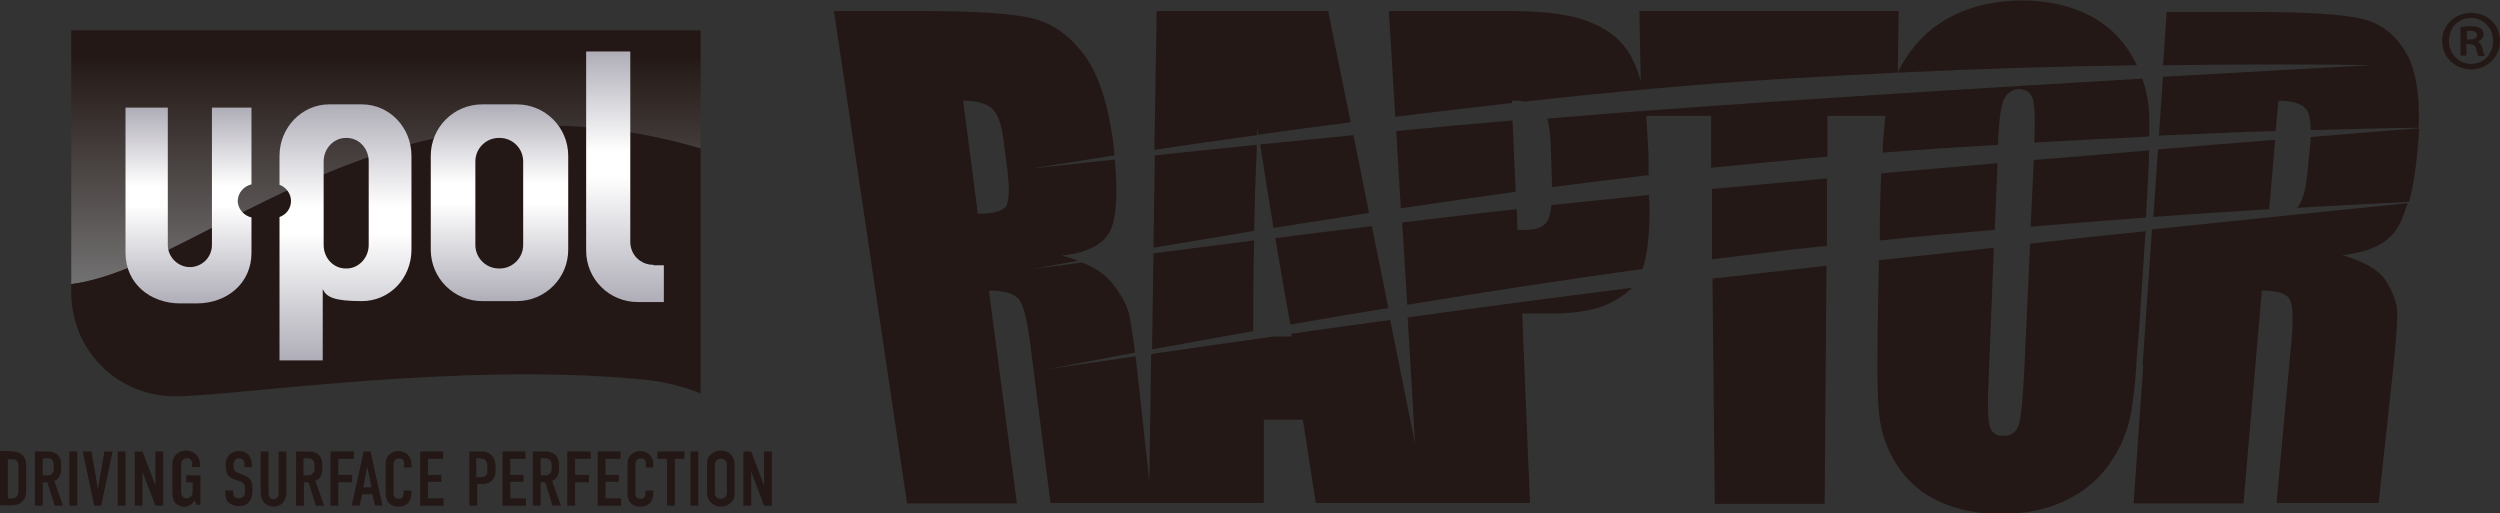<?xml version="1.0" encoding="UTF-8"?>
<svg id="_レイヤー_1" data-name="レイヤー_1" xmlns="http://www.w3.org/2000/svg" xmlns:xlink="http://www.w3.org/1999/xlink" version="1.1" viewBox="0 0 543.8 111.6">
  <rect x="0" y="0" width="543.8" height="111.6" fill="#333333" stroke="none"/>
  <!-- Generator: Adobe Illustrator 29.8.2, SVG Export Plug-In . SVG Version: 2.1.1 Build 3)  -->
  <defs>
    <style>
      .st0 {
        fill: #231815;
      }

      .st1 {
        fill: url(#_名称未設定グラデーション_5);
      }

      .st2 {
        fill: url(#_名称未設定グラデーション_964);
      }

      .st3 {
        fill: url(#_名称未設定グラデーション_52);
      }

      .st4 {
        fill: url(#_名称未設定グラデーション_53);
      }

      .st5 {
        fill: url(#_名称未設定グラデーション_51);
      }
    </style>
    <linearGradient id="_名称未設定グラデーション_964" data-name="名称未設定グラデーション 964" x1="84" y1="61.8" x2="84" y2="6.6" gradientUnits="userSpaceOnUse">
      <stop offset="0" stop-color="#727171"/>
      <stop offset="0" stop-color="#727171"/>
      <stop offset=".9" stop-color="#231815"/>
      <stop offset="1" stop-color="#231815"/>
    </linearGradient>
    <linearGradient id="_名称未設定グラデーション_5" data-name="名称未設定グラデーション 5" x1="108.6" y1="65.6" x2="108.6" y2="22.7" gradientUnits="userSpaceOnUse">
      <stop offset="0" stop-color="#afadb7"/>
      <stop offset=".5" stop-color="#fff"/>
      <stop offset=".6" stop-color="#fff"/>
      <stop offset="1" stop-color="#afadb7"/>
    </linearGradient>
    <linearGradient id="_名称未設定グラデーション_51" data-name="名称未設定グラデーション 5" x1="135.9" x2="135.9" y2="11.2" xlink:href="#_名称未設定グラデーション_5"/>
    <linearGradient id="_名称未設定グラデーション_52" data-name="名称未設定グラデーション 5" x1="75.2" y1="78.5" x2="75.2" xlink:href="#_名称未設定グラデーション_5"/>
    <linearGradient id="_名称未設定グラデーション_53" data-name="名称未設定グラデーション 5" x1="41" y1="66.1" x2="41" y2="23.4" xlink:href="#_名称未設定グラデーション_5"/>
  </defs>
  <g>
    <g>
      <path class="st0" d="M250.8,53.9c6.5-1.1,13.9-2.3,22-3.7.1-5.5.3-11.8.6-18.7-8.1.8-15.6,1.6-22.2,2.3l-.3,20.1Z"/>
      <path class="st0" d="M397.4,53.5v-14.7c-8.6.8-17,1.6-25,2.3v15.3c8.1-1,16-2,23.7-2.8.5,0,.9,0,1.4-.1Z"/>
      <path class="st0" d="M277,49.6c6.6-1.1,13.5-2.1,20.8-3.3l-3.4-16.9c-7,.7-13.9,1.4-20.3,2,1,6.5,2,12.5,2.9,18.1Z"/>
      <path class="st0" d="M298.4,49.2c-7.3.9-14.3,1.7-21,2.6,1.2,6.9,2.2,13.2,3.3,18.8,6.7-1.2,13.9-2.4,21.3-3.6l-3.6-17.8Z"/>
      <path class="st0" d="M272.6,72c0-5,0-11.6.2-19.7-8,1-15.5,2-21.9,2.8l-.3,20.9c6.4-1.2,13.8-2.5,22.1-4Z"/>
      <path class="st0" d="M304.8,45.3c8.1-1.2,16.4-2.4,24.9-3.6l-.7-15.5c-8.5.7-17,1.5-25.3,2.3l1,16.7Z"/>
      <path class="st0" d="M358.7,43.6v-1.2c-6.9.7-14,1.5-21.2,2.2-.2,1.6-.5,2.8-.9,3.5-.8,1.3-2.4,1.9-4.7,1.9s-1.1,0-1.8,0l-.2-4.5c-8.4.9-16.7,1.9-24.9,2.9l1.1,17.9c16.3-2.7,33.8-5.4,51.2-7.8,1.1-3.1,1.6-8.1,1.5-14.9Z"/>
      <path class="st0" d="M442.4,34.8l-.7,14.5c8.8-.7,17.2-1.4,25.1-2,.3-5.8.6-10.7.7-14.6-8,.7-16.5,1.4-25.1,2.1Z"/>
      <path class="st0" d="M336.5,25.6c.4,1.3.7,3.2.8,5.5l.3,9.1c0,.2,0,.3,0,.5,7-.9,14-1.8,21-2.6v-4c-.2-3.4-.3-6.3-.5-8.9h14.1v11.3c7.1-.7,13.9-1.4,20.6-2,1.6-.1,3.2-.3,4.7-.4v-8.9h12.6s0,0,0,.1c-.2,2-.5,4.6-.6,7.9,8.6-.7,17-1.2,25.1-1.7.2-5.7.7-9.1,1.5-10.3.8-1.2,1.8-1.8,3.1-1.8s2.6.7,3,2.2c.4,1.4.5,4.5.3,9.4,8.8-.5,17.2-.9,25-1.3,0-1.8,0-3.3,0-4.6-.1-2.8-.6-5.5-1.5-8-32.7,1.9-74.5,4.5-106.8,6.9-7.3.5-15,1.2-22.7,1.8Z"/>
      <path class="st0" d="M372.5,60.6l.5,49h23.9l.4-51.8c-8.6,1-16.9,1.9-24.8,2.8Z"/>
      <path class="st0" d="M328.9,22.4v-.5c1,0,1.9,0,2.7.2,18.7-2.1,37.7-3.8,55.3-4.9,8.8-.5,17.5-1,25.9-1.4l.2-13.4h-56.4s.3,15.3.3,15.3c-.8-3-2-5.7-3.8-7.9-2-2.4-4.8-4.2-8.7-5.5-3.8-1.3-9.2-1.9-16.3-1.9h-26l1.4,23c8.2-1,16.7-2,25.3-3Z"/>
      <path class="st0" d="M306.2,69.1l1.6,27.4-5.4-26.9c-7.4,1-14.6,2-21.5,3,0,.2,0,.4.1.6h-4c-10,1.4-19.1,2.7-26.6,3.8l-.4,27.6-2.4-21.8c-.2-2-.4-3.7-.6-5.3-11.8,1.7-19,2.8-19,2.8,0,0,7.1-1.4,18.9-3.6-.6-4.8-1.1-7.9-1.6-9.3-.6-1.9-1.9-4-3.8-6.3-1.3-1.5-3.4-2.9-6.1-4-7.1.9-11.2,1.5-11.2,1.5,0,0,3.7-.7,10.3-1.9-1.1-.4-2.3-.8-3.5-1.1,5.4-.6,8.8-2.3,10.4-5.2,1.4-2.7,1.8-7.9,1.1-15.7-11.4,1.2-18.5,2-18.5,2,0,0,6.9-1.1,18.4-2.9,0-.2,0-.4,0-.6-1-9.5-3.2-16.5-6.3-20.9-3.2-4.4-7-7.2-11.5-8.3-4.4-1.1-12.8-1.6-24.9-1.6h-18.3l15.9,107.1h23.9l-6.1-46.3c3.4,0,5.6.7,6.6,2,1,1.3,1.8,4.8,2.5,10.4l4.3,33.8h46.4v-18.1c-.1,0,8.5,0,8.5,0l2.8,18.1h46.6l-1.7-41.2h6.6c5.4,0,9.7-.8,13-2.5,1.7-.9,3.1-1.9,4.3-3.1-15.9,2-32.7,4.2-48.5,6.4ZM218.5,45.2c-1,.9-2.9,1.3-5.8,1.3l-3.2-24.6c2.9,0,5,.6,6.3,1.7,1.2,1.1,2.1,3.4,2.5,7l.8,6.1c.6,4.8.4,7.7-.6,8.6Z"/>
      <path class="st0" d="M273.5,29.4c0-.6,0-1.1,0-1.7,0,.5.2,1.1.2,1.6,6.3-.9,13.1-1.8,20.1-2.7l-4.9-24.2h-37.3l-.5,30.2c6.6-1,14.1-2.1,22.3-3.2Z"/>
      <path class="st0" d="M464.7,78.9c.3-3.4.6-7.3.9-11.8l1.1-16.8c-8.1.8-16.5,1.7-25.1,2.7l-1.3,27.9c-.3,6.1-.7,9.9-1.2,11.5-.5,1.6-1.6,2.4-3.3,2.4s-2.6-.7-3-2.1c-.4-1.4-.5-5-.2-11l1.1-27.8c-8.3.9-16.7,1.8-25,2.7l-.2,10.6c-.2,10.8-.2,18.2.2,22.5.4,4.2,1.7,8.1,4,11.6,2.3,3.5,5.4,6.1,9.3,7.9,3.9,1.7,8.3,2.6,13.2,2.6s9.8-.9,13.8-2.8c4-1.8,7.3-4.5,9.8-8,2.5-3.5,4.1-7.4,4.8-11.6.4-2.3.8-5.6,1.1-9.7v-.6Z"/>
      <path class="st0" d="M466.2,79.5l-2.1,30h23.9l4-46.3c3.4,0,5.5.7,6.1,2,.7,1.3.8,4.8.2,10.4l-3.1,33.8h22.2l2.9-26.7c.9-8.4,1.3-13.6,1.1-15.4-.2-1.9-1-4-2.5-6.3-1.5-2.3-4.6-4.1-9.4-5.5,5.5-.6,9.3-2.3,11.5-5.2,1-1.4,1.9-3.4,2.7-6.1-11,1.1-31.6,3.2-55.6,5.7l-2,28.9v.6Z"/>
      <path class="st0" d="M464.8,14.2c-.3-.7-.7-1.4-1.1-2.1-2.3-4-5.6-7-9.7-9-4.1-2-8.9-3-14.2-3s-10.6,1.1-14.8,3.2c-4.3,2.1-7.7,5.2-10.3,9.1-.7,1.1-1.4,2.3-1.9,3.4,18.9-.9,36.6-1.4,52-1.6Z"/>
      <path class="st0" d="M525.8,33.3c.2-1.9.3-3.7.4-5.4-4.3.3-12.6,1-23.6,1.9,0,.2,0,.5,0,.8l-.6,6.1c-.4,4.8-1.3,7.6-2.4,8.5,10.4-.6,18.7-1,24.4-1.3.8-2.8,1.4-6.3,1.8-10.6Z"/>
      <path class="st0" d="M434.4,35.5c-8.4.7-16.8,1.5-25.2,2.2-.1,3.3-.3,6.9-.3,11.1v3.5c8.5-.9,16.8-1.6,25-2.3l.6-14.5Z"/>
      <path class="st0" d="M494.9,30.4c-7.7.6-16.3,1.3-25.5,2.1l-1,14.7c9.1-.7,17.6-1.2,25.2-1.7l1.3-15.1Z"/>
      <path class="st0" d="M518.8,14s-20.3,1.1-48.3,2.7l-.9,12.8c9.3-.4,17.9-.8,25.4-1l.6-6.6c2.9,0,4.9.6,5.9,1.7.8.8,1.1,2.4,1.1,4.7,11.1-.3,19.3-.5,23.5-.5.3-6.7-.5-11.8-2.2-15.3-2.2-4.4-5.5-7.2-9.7-8.3-4.2-1.1-12.4-1.6-24.6-1.6h-18.3l-.8,11.6c29-.4,48.1,0,48.1,0Z"/>
    </g>
    <g>
      <path class="st0" d="M537.5,2.8c-3.4,0-6.3,2.6-6.3,6.1s2.8,6.2,6.3,6.2,6.3-2.7,6.3-6.2-2.7-6.1-6.3-6.1M537.5,13.9c-2.5,0-4.8-2-4.8-5s2.1-5,4.8-5,4.8,2.2,4.8,5-2,5-4.8,5"/>
      <path class="st0" d="M538.9,9.1h0c.7-.3,1.3-.8,1.3-1.6,0-1.6-1.6-1.8-2.7-1.8s-1.7.1-2.3.2v6.2h1.3v-2.5c1.3,0,1.8,0,2.1,1,.2.8.3,1.3.5,1.6h1.4c-.1-.2-.3-.6-.5-1.6-.2-.8-.5-1.3-1.1-1.5M536.6,8.6v-1.9c.1,0,.4,0,.8,0,1,0,1.4.4,1.4,1,0,.9-1.2.9-2.2.9"/>
    </g>
  </g>
  <g>
    <g>
      <path class="st2" d="M152.4,32.3C85.4,12.5,44.7,58,15.5,61.8V6.6h136.9v25.6Z"/>
      <path class="st0" d="M152.4,32.3C85.4,12.5,44.7,58,15.5,61.8v1.8c0,12.5,9.9,22.6,22.6,22.6s61.4-7.5,101.2-3.7c7.6.6,13.1,3.1,13.1,3.1v-53.4Z"/>
      <g>
        <path class="st1" d="M112.4,22.7h-7.5c-6.2,0-11.2,5-11.2,11.2v20.4c0,6.2,5,11.2,11.2,11.2h7.5c6.2,0,11.2-5,11.2-11.2v-20.4c0-6.2-5-11.2-11.2-11.2ZM113.8,53.3c0,2.8-2.3,5.1-5.1,5.1h-.2c-2.8,0-5.1-2.3-5.1-5.1v-18.2c0-2.8,2.3-5.1,5.1-5.1h.2c2.8,0,5.1,2.3,5.1,5.1v18.2Z"/>
        <path class="st5" d="M142.1,57.6c-2.8,0-5-2.2-5-5V11.2h-9.6v43.3c0,6.2,5,11.2,11.2,11.2h5.7v-8h-2.2Z"/>
        <path class="st3" d="M78.8,22.7h-7.2c-5.9,0-10.8,5-10.8,11.2v6.3c1.4.5,2.5,1.9,2.5,3.5s-1,3-2.5,3.5v31.2h9.4v-15.5c.8,1.7,2.4,2.6,8.5,2.6s10.8-5,10.8-11.2v-20.4c0-6.2-4.8-11.2-10.8-11.2ZM80.2,53.3c0,2.8-2.2,5.1-4.8,5.1h-.2c-2.7,0-4.8-2.3-4.8-5.1v-18.2c0-2.8,2.2-5.1,4.8-5.1h.2c2.7,0,4.8,2.3,4.8,5.1v18.2Z"/>
        <path class="st4" d="M51.7,43.8c0-1.8,1.3-3.3,3-3.7v-16.7h-8.6v29.9c0,2.7-2.2,4.8-4.8,4.8s-4.8-2.2-4.8-4.8v-29.9h-9.2v31.6c0,6.6,5.3,11,11.9,11h3.6c6.6,0,11.9-4.4,11.9-11v-7.7c-1.7-.4-3-1.9-3-3.7Z"/>
      </g>
    </g>
    <g>
      <path class="st0" d="M2.3,98.2c.7,0,1.7,0,2.5.7.9.8.9,2,.9,2.5v5.2c0,.8,0,1.7-.8,2.4-.7.8-1.7.9-2.4.9H0v-11.8h2.3ZM1.7,108.4h.8c.4,0,.8,0,1.1-.4.4-.4.4-1,.4-1.4v-5.2c0-.3,0-.8-.3-1.1-.3-.4-.7-.4-1.1-.4h-.9v8.5Z"/>
      <path class="st0" d="M9.8,98.2c.9,0,2.1,0,2.9.9.4.5.6,1.2.6,2.1v.9c0,.8-.3,1.5-.6,1.9-.3.3-.6.5-.9.6l1.9,5.4h-1.8l-1.6-5.1h-1v5.1h-1.7v-11.8h2.2ZM9.3,103.4h1c.4,0,.7,0,1-.4.3-.3.4-.6.4-1.1v-.8c0-.5-.2-.9-.4-1.1-.3-.3-.7-.3-1.1-.3h-.9v3.7Z"/>
      <path class="st0" d="M16.8,98.2v11.8h-1.7v-11.8h1.7Z"/>
      <path class="st0" d="M22,110h-1.5l-2.5-11.8h1.9l1.4,8.2h0l1.4-8.2h1.8l-2.5,11.8Z"/>
      <path class="st0" d="M27.3,98.2v11.8h-1.7v-11.8h1.7Z"/>
      <path class="st0" d="M31,98.2l2.8,7.4v-7.4h1.7v11.8h-1.7l-2.8-7.4v7.4h-1.7v-11.8h1.7Z"/>
      <path class="st0" d="M42.1,109.1c-.2.4-.6.7-.8.8-.5.3-1,.3-1.3.3-.6,0-1.3-.2-1.9-.8-.5-.7-.6-1.5-.6-2.1v-6c0-.7,0-1.4.6-2.2.7-.9,1.7-1.1,2.4-1.1s1.6.3,2.1.8.9,1.2.9,2.3v.5h-1.7v-.6c0-.3,0-.7-.3-1s-.5-.3-.9-.3-.7.2-.9.4c-.3.4-.3.8-.3,1.2v5.5c0,.4,0,.9.3,1.2.2.3.5.4.9.4s.8-.2,1-.5c.3-.4.3-1,.3-1.4v-1.6h-1.4v-1.5h3.1v6.4h-.8l-.4-.9Z"/>
      <path class="st0" d="M53.2,101.2c0-.3,0-.7-.3-1.1-.2-.2-.4-.4-.9-.4s-.6,0-.8.3c-.3.3-.4.8-.4,1.2s0,.9.3,1.2c.2.3.5.4.8.5l1,.4c.5.2,1.1.4,1.5,1,.5.6.5,1.3.5,2v.4c0,1.2-.3,2.1-.8,2.6-.4.5-1.2.8-2.2.8s-2-.5-2.4-1c-.5-.7-.5-1.8-.5-2v-.4h1.7v.3c0,.3,0,.7.3,1,.3.4.7.4.9.4.6,0,.9-.3,1.1-.4.3-.3.3-.8.3-1.2v-.4c0-.4,0-.9-.3-1.2s-.6-.5-.8-.5l-1.2-.4c-.6-.2-1.2-.5-1.6-1.3-.2-.5-.3-1.1-.3-1.7v-.3c0-1,.4-1.7.9-2.2.6-.5,1.3-.7,2-.7,1.7,0,2.8,1.1,2.8,3.1v.4h-1.7v-.3Z"/>
      <path class="st0" d="M58.4,98.2v9c0,.8.4,1.4,1.1,1.4s1.1-.6,1.1-1.4v-9h1.7v8.7c0,2.6-1.6,3.3-2.8,3.3s-2.8-.7-2.8-3.3v-8.7h1.7Z"/>
      <path class="st0" d="M66.6,98.2c.9,0,2.1,0,2.9.9.4.5.6,1.2.6,2.1v.9c0,.8-.3,1.5-.6,1.9-.3.3-.6.5-.9.6l1.9,5.4h-1.8l-1.6-5.1h-1v5.1h-1.7v-11.8h2.2ZM66,103.4h1c.4,0,.7,0,1-.4.3-.3.4-.6.4-1.1v-.8c0-.5-.2-.9-.4-1.1-.3-.3-.7-.3-1.1-.3h-.9v3.7Z"/>
      <path class="st0" d="M71.9,98.2h5.1v1.6h-3.4v3.5h3v1.6h-3v5.1h-1.7v-11.8Z"/>
      <path class="st0" d="M81.6,110l-.6-2.5h-2.2l-.6,2.5h-1.7l2.6-11.8h1.5l2.6,11.8h-1.7ZM79.9,101.5l-.9,4.5h1.8l-.9-4.5Z"/>
      <path class="st0" d="M87.9,100.9c0-.2,0-.6-.2-.8,0-.1-.3-.4-.9-.4s-.7.2-.9.4c-.3.3-.3.8-.3,1.2v5.8c0,.4,0,.7.2,1,.1.2.4.4.9.4s.7-.1.9-.4c0-.1.2-.4.2-1v-.4h1.7v.5c0,1.2-.4,1.8-.7,2.2-.4.4-1,.8-2.2.8s-1.8-.5-2.1-.9c-.6-.7-.6-1.5-.6-2.1v-6.1c0-.8.1-1.7.9-2.3.5-.5,1.3-.7,1.9-.7s1.5.3,2,.8c.4.4.8,1.1.8,2v.8h-1.6v-.7Z"/>
      <path class="st0" d="M91.4,98.2h5v1.6h-3.3v3.5h2.9v1.5h-2.9v3.6h3.4v1.6h-5.1v-11.8Z"/>
      <path class="st0" d="M102,98.2h2.5c.7,0,1.6,0,2.4.8.8.8.9,1.8.9,2.7v.3c0,.7,0,1.6-.7,2.4-.7.8-1.6.9-2.3.9h-1v4.7h-1.7v-11.8ZM103.7,103.8h.9c.3,0,.8,0,1.1-.4.4-.4.3-.8.3-1.2v-.8c0-.4,0-1-.5-1.4-.4-.3-.9-.3-1.3-.3h-.6v4.1Z"/>
      <path class="st0" d="M109.3,98.2h5v1.6h-3.3v3.5h2.9v1.5h-2.9v3.6h3.4v1.6h-5.1v-11.8Z"/>
      <path class="st0" d="M118.1,98.2c.9,0,2.1,0,2.9.9.4.5.6,1.2.6,2.1v.9c0,.8-.3,1.5-.6,1.9-.3.3-.6.5-.9.6l1.9,5.4h-1.8l-1.6-5.1h-1v5.1h-1.7v-11.8h2.2ZM117.6,103.4h1c.4,0,.7,0,1-.4.3-.3.4-.6.4-1.1v-.8c0-.5-.2-.9-.4-1.1-.3-.3-.7-.3-1.1-.3h-.9v3.7Z"/>
      <path class="st0" d="M123.4,98.2h5.1v1.6h-3.4v3.5h3v1.6h-3v5.1h-1.7v-11.8Z"/>
      <path class="st0" d="M130,98.2h5v1.6h-3.3v3.5h2.9v1.5h-2.9v3.6h3.4v1.6h-5.1v-11.8Z"/>
      <path class="st0" d="M140.5,100.9c0-.2,0-.6-.2-.8,0-.1-.3-.4-.9-.4s-.7.2-.9.4c-.3.3-.3.8-.3,1.2v5.8c0,.4,0,.7.2,1,.1.2.4.4.9.4s.7-.1.9-.4c0-.1.2-.4.2-1v-.4h1.7v.5c0,1.2-.4,1.8-.7,2.2-.4.4-1,.8-2.2.8s-1.8-.5-2.1-.9c-.6-.7-.6-1.5-.6-2.1v-6.1c0-.8.1-1.7.9-2.3.5-.5,1.3-.7,1.9-.7s1.5.3,2,.8c.4.4.8,1.1.8,2v.8h-1.6v-.7Z"/>
      <path class="st0" d="M148.9,98.2v1.6h-2.1v10.2h-1.7v-10.2h-2.1v-1.6h5.9Z"/>
      <path class="st0" d="M151.9,98.2v11.8h-1.7v-11.8h1.7Z"/>
      <path class="st0" d="M153.8,101.3c0-.9,0-1.8.9-2.5.5-.5,1.2-.8,2.1-.8s1.6.3,2.1.8c.8.8.9,1.6.9,2.5v5.6c0,.9,0,1.8-.9,2.5-.5.5-1.2.8-2.1.8s-1.6-.3-2.1-.8c-.8-.8-.9-1.6-.9-2.5v-5.6ZM158.1,101.1c0-.4,0-.7-.4-1s-.5-.3-.9-.3-.7.2-.9.3c-.3.3-.4.7-.4,1v6.1c0,.4,0,.7.4,1,.2.2.5.3.9.3s.7-.2.9-.3c.3-.3.4-.7.4-1v-6.1Z"/>
      <path class="st0" d="M163.4,98.2l2.8,7.4v-7.4h1.7v11.8h-1.7l-2.8-7.4v7.4h-1.7v-11.8h1.7Z"/>
    </g>
  </g>
</svg>